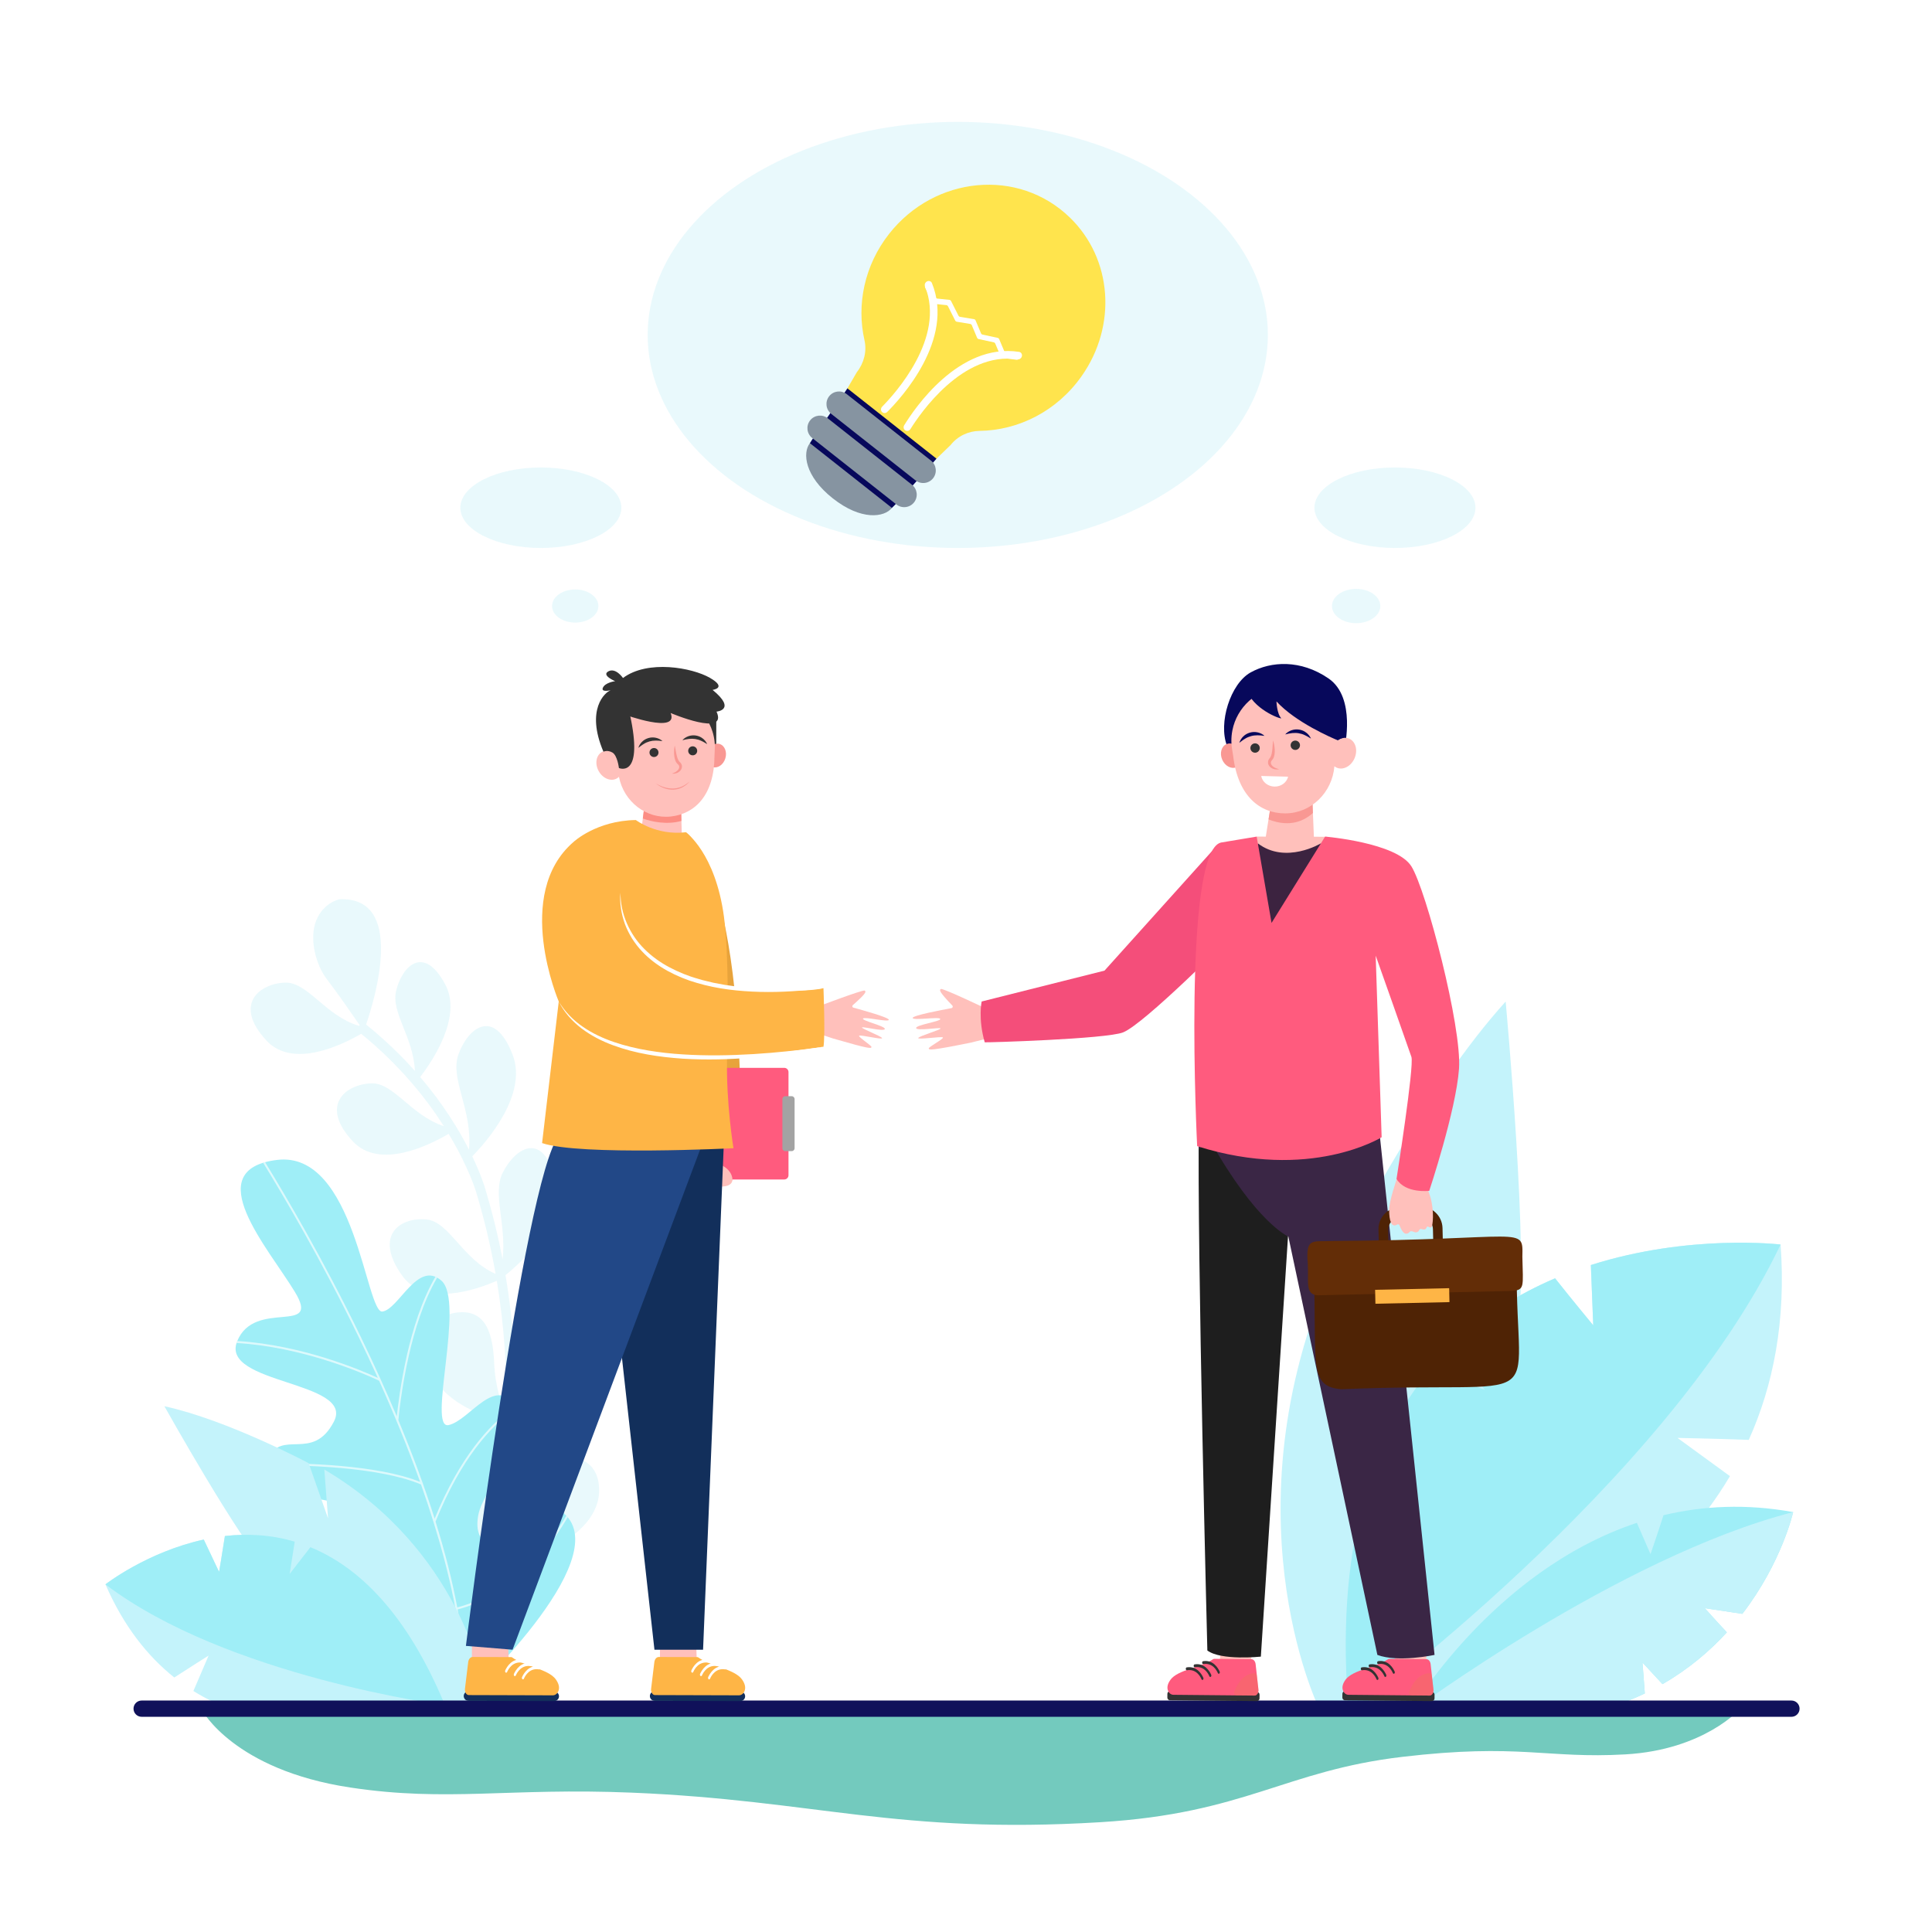<svg xmlns="http://www.w3.org/2000/svg" xmlns:xlink="http://www.w3.org/1999/xlink" id="Layer_1" x="0px" y="0px" viewBox="0 0 2000 2000" style="enable-background:new 0 0 2000 2000;" xml:space="preserve"><g>	<rect style="fill:#FFFFFF;" width="2000" height="2000"></rect>	<path style="opacity:0.2;fill:#93E3F1;" d="M351.523,930.88c68.281-2.693,36.975,101.887,27.458,129.703   c19.631,15.844,36.372,32.126,50.535,48.053c-1.723-35.729-24.923-60.196-19.427-83.012c6.165-25.581,28.625-48.253,50.87-6.463   c17.625,33.112-12.65,78.372-25.989,95.752c23.99,28.105,40.123,54.696,50.537,75.231c3.74-41.573-19.948-73.088-11.023-98.359   c9.77-27.65,36.938-49.724,56.172,0.069c15.898,41.159-26.55,89.602-41.759,105.176c9.092,19.009,12.789,31.487,13.173,32.826   c7.579,25.149,13.577,49.804,18.235,73.861c4.099-36.554-10.785-67.824,0.12-89.709c13.087-26.265,42.443-44.251,54.815,8.717   c9.788,41.906-33.457,82.288-51.955,97.337c8.61,50.498,11.342,98.137,10.333,141.872c14.608-31.237,15.314-85.397,37.531-109.618   c14.576-15.888,28.353-13.925,37.396-9.423c7.729,3.848,12.94,11.449,14.484,20.769c8.732,52.676-66.512,94.859-89.634,106.489   c-1.832,53.837-9.268,101.473-18.255,140.819c7.679-16.094,19.171-40.438,24.64-53.326c8.622-20.318,29.607-43.777,48.538-47.378   c0.789-0.15,1.56-0.27,2.313-0.358c14.418-1.717,26.342,9.027,28.881,24.202c9.937,59.357-86.926,86.56-107.93,91.737   c-0.068,0.27-0.134,0.552-0.202,0.821c-24.854,98.648-60.844,157.772-62.361,160.239l-7.814-5.256   c0.352-0.572,34.575-56.884,58.865-148.875c-71.387-53.014-65.397-115.711-44.881-128.718c21.199-13.439,54.813-3.737,48.786,40.57   c-3.497,25.698-1.765,52.992,0.304,71.401c9.421-39.515,17.423-88.173,19.43-143.555c-114.46-29.688-84.041-107.622-54.49-113.142   c29.91-5.588,40.847,14.349,42.31,51.225c0.974,24.495,7.875,44.184,12.409,54.681c1.132-42.898-1.402-89.696-9.656-139.33   c-20.631,8.972-74.585,28.015-98.367-5.912c-29.722-42.4-0.292-60.217,25.524-57.645c23.736,2.364,37.329,41.457,71.608,56.355   c-4.851-27.47-11.44-55.768-20.171-84.744c-0.134-0.473-7.547-25.512-28.466-60.211c-19.905,11.736-71.529,37.48-99.227,7.712   c-34.785-37.388-7.282-58.925,18.954-59.995c23.411-0.955,41.239,33.29,75.332,44.294c-18.428-28.91-45.902-63.31-85.556-95.565   c-20.724,12.021-70.888,36.186-98.034,7.009c-34.784-37.388-7.282-58.926,18.956-59.995c23.74-0.968,41.727,34.281,76.77,44.763   l0.647-0.926c-7.958-11.518-24.919-35.885-33.629-47.025c-11.623-14.868-18.888-42.321-11.234-61.186   C335.047,933.973,351.523,930.88,351.523,930.88z"></path>	<g>		<g>			<g>				<path style="fill:#9FEEF7;" d="M481.136,1760.068c0,0,157.103-145.016,102.978-193.135c0,0-6.822-21.405-65.713,33.807      c0,0-29.391,2.643-23.404-31.67c5.985-34.313,62.209-74.46,40.209-111.168c-22-36.71-48.494,12.432-70.842,17.336      c-22.347,4.904,17.237-127.875-7.429-149.52c-24.666-21.643-44.116,29.759-61.112,31.989s-28.101-167.135-109.23-156.944      c-81.131,10.19-8.999,90.992,18.688,136.663c27.688,45.672-41.691,6.382-59.785,51.082      c-18.093,44.701,122.157,40.861,100.118,83.196c-22.039,42.336-54.087,6.795-68.668,38.897      c-23.572,51.902,118.818,32.652,107.48,69.64c-9.041,29.496-52.027-2.428-62.248,19.546S375.465,1726.146,481.136,1760.068z"></path>				<path style="opacity:0.64;fill:#FFFFFF;" d="M587.687,1570.611c-0.451-0.54-0.927-1.068-1.421-1.59      c-3.845,6.63-8.36,13.788-13.575,21.103c-19.154,26.875-51.906,61.391-99.334,73.841c-5.214-27.829-12.716-57.486-22.481-88.83      c26.444-65.648,57.348-98.194,78.617-113.938c1.845-1.364,3.643-2.619,5.403-3.792c-0.376-0.613-0.754-1.2-1.133-1.765      c-1.712,1.145-3.462,2.366-5.256,3.69c-21.289,15.715-52.095,48.015-78.573,112.78c-0.042-0.132-0.081-0.262-0.123-0.394      c-10.147-32.155-22.66-66.102-37.408-101.527c0.274-3.128,3.026-32.936,10.942-67.511c5.685-24.833,14.972-55.938,29.238-80.068      c-0.61-0.34-1.219-0.633-1.822-0.891c-14.331,24.354-23.648,55.539-29.351,80.449c-6.626,28.946-9.65,54.58-10.634,64.134      c-11.318-26.973-23.919-54.789-37.758-83.324c-38.591-79.575-77.877-146.156-98.581-179.874      c-0.691,0.189-1.363,0.387-2.022,0.591c20.576,33.479,60.055,100.301,98.838,180.271c6.521,13.448,13.191,27.629,19.861,42.38      c-6.975-3.228-27.874-12.482-55.785-21.058c-23.517-7.224-55.731-15.045-89.699-17.102c-0.044,0.108-0.091,0.213-0.136,0.321      c-0.24,0.599-0.449,1.188-0.637,1.77c34.016,1.981,66.334,9.82,89.889,17.055c31.943,9.81,54.645,20.506,57.701,21.974      c14.727,32.737,29.4,68.211,42.419,104.716c-44.541-17.887-121.417-19.623-159.5-19.265c-0.222,0.729-0.406,1.442-0.558,2.141      c38.221-0.388,116.824,1.303,161.013,19.802c18.401,51.992,33.362,105.976,40.277,157.04      c-39.907-3.13-81.437-33.093-109.376-57.842c-17.284-15.31-31.614-30.535-40.869-40.959c-0.522,0.429-1.015,0.907-1.477,1.434      c9.295,10.471,23.689,25.77,41.052,41.151c28.273,25.048,70.389,55.398,110.966,58.385c2.881,21.964,4.253,43.371,3.749,63.829      c0.332,0.109,0.659,0.225,0.991,0.331c0,0,0.351-0.324,1.012-0.945c0.637-28.113-2.177-59.218-8.397-93.054      c3.093-0.81,6.162-1.716,9.205-2.727c17.732-5.894,34.597-15.207,50.256-27.769c14.877-11.931,28.704-26.805,41.1-44.203      C579.43,1584.184,583.879,1577.15,587.687,1570.611z"></path>			</g>			<path style="fill:#C4F3FB;" d="M499.602,1740.332c0,0-23.43-136.009-163.871-219.113l3.883,50.653l-20.076-57.163     c0,0-83.457-44.593-149.355-58.984c0,0,79.223,141.428,105.344,166.306l46.284,12.995l-39.004,17.635     c0,0,42.456,79.821,112.727,114.826C465.805,1802.49,499.602,1740.332,499.602,1740.332z"></path>			<g>				<g>					<g>						<path style="fill:#C4F3FB;" d="M109.156,1640.115c18.766,43.191,43.541,74.307,71.276,96.417        c16.109-10.529,35.516-22.659,35.516-22.659l-15.749,36.64c113.06,70.662,260.467,14.737,260.467,14.737        c-39.775-95.705-89.7-143.258-139.331-163.597c-8.706,11.083-21.484,27.73-21.484,27.73l5.248-33.458        c-24.905-7.378-49.446-8.425-72.288-5.818c-2.63,17.405-6.035,37.086-6.035,37.086l-15.82-33.444        C152.112,1606.605,109.156,1640.115,109.156,1640.115z"></path>					</g>					<g>						<path style="fill:#9FEEF7;" d="M321.335,1601.653c-8.706,11.083-21.484,27.73-21.484,27.73l5.248-33.458        c-24.905-7.378-49.446-8.425-72.288-5.818c-2.63,17.405-6.035,37.086-6.035,37.086l-15.82-33.444        c-58.843,12.856-101.799,46.366-101.799,46.366c125.54,95.52,351.51,125.135,351.51,125.135        C420.891,1669.545,370.966,1621.992,321.335,1601.653z"></path>					</g>				</g>			</g>		</g>		<g>			<path style="fill:#C4F3FB;" d="M1364.841,1767.04c0,0-100.295-207.277,20.009-467.282l44.325,72.076l-27.427-97.932     c0,0,76.213-148.079,156.903-237.063c0,0,25.31,273.54,12.219,334.538l-53.83,66.375l73.532-17.576     c0,0,17.534,152-49.142,273.269C1474.754,1814.713,1364.841,1767.04,1364.841,1767.04z"></path>			<g>				<path style="fill:#C4F3FB;" d="M1843.257,1288.337c5.778,79.124-7.618,145.927-32.937,202.215      c-33.669-1.28-73.78-2.019-73.78-2.019l54.296,39.552c-119.006,201.153-394.3,248.191-394.3,248.191      c-15.62-173.756,23.664-286.35,84.571-359.126c22.573,8.531,56.009,21.608,56.009,21.608l-35.335-44.07      c32.861-32.407,70.287-55.296,108.029-71.392c18.227,23.011,39.507,48.656,39.507,48.656l-2.462-62.391      C1749.065,1277.021,1843.257,1288.337,1843.257,1288.337z"></path>				<path style="fill:#9FEEF7;" d="M1481.107,1417.15c22.573,8.531,56.009,21.608,56.009,21.608l-35.335-44.07      c32.861-32.407,70.287-55.296,108.029-71.392c18.227,23.011,39.507,48.656,39.507,48.656l-2.462-62.391      c102.21-32.542,196.401-21.226,196.401-21.226c-118.302,248.153-446.721,487.939-446.721,487.939      C1380.916,1602.521,1420.2,1489.927,1481.107,1417.15z"></path>			</g>			<g>				<path style="fill:#9FEEF7;" d="M1856.267,1565.313c-48.789-8.892-93.627-6.455-134.207,3.232      c-5.91,18.413-13.447,40.293-13.447,40.293l-14.133-32.418c-150.709,50.144-235.328,196.523-235.328,196.523      c106.558,21.122,185.462,7.925,243.55-19.929c-0.88-12.903-2.462-32.047-2.462-32.047l20.766,22.43      c27.011-15.527,48.927-34.23,66.616-53.598c-10.888-11.59-22.827-25.031-22.827-25.031l38.887,5.872      C1844.616,1617.389,1856.267,1565.313,1856.267,1565.313z"></path>				<path style="fill:#C4F3FB;" d="M1702.702,1753.015c-0.88-12.903-2.462-32.047-2.462-32.047l20.766,22.43      c27.011-15.527,48.927-34.23,66.616-53.598c-10.888-11.59-22.827-25.031-22.827-25.031l38.887,5.872      c40.935-53.252,52.586-105.328,52.586-105.328c-180.235,46.346-397.115,207.631-397.115,207.631      C1565.71,1794.065,1644.614,1780.868,1702.702,1753.015z"></path>			</g>		</g>		<path style="fill:#73CABE;" d="M1801.537,1768.809c0,0-37.123,42.631-118.907,47.318c-81.784,4.688-109.459-11.769-231.086,2.581    c-121.629,14.351-162.493,58.48-312.281,67.615c-210.817,12.856-293.729-22.632-485.144-30.579    c-128.025-5.314-190.59,9.924-291.495-5.314c-120.585-18.21-153.373-79.964-153.373-79.964h84.538L1801.537,1768.809z"></path>		<path style="fill:#10115A;" d="M146.637,1760.391h1707.869c4.648,0,8.417,3.768,8.417,8.418l0,0c0,4.649-3.769,8.418-8.417,8.418    H146.637c-4.648,0-8.418-3.769-8.418-8.418l0,0C138.219,1764.158,141.988,1760.391,146.637,1760.391z"></path>	</g>	<g>		<g>			<g>				<g>					<g>						<defs>							<ellipse id="SVGID_1_" cx="991.477" cy="346.714" rx="321.037" ry="220.551"></ellipse>						</defs>						<clipPath id="SVGID_00000091718648549687043270000015060781831168741509_">							<use xlink:href="#SVGID_1_" style="overflow:visible;"></use>						</clipPath>					</g>				</g>			</g>			<g>				<g>					<g style="opacity:0.2;">						<ellipse style="fill:#93E3F1;" cx="991.477" cy="346.714" rx="321.037" ry="220.551"></ellipse>					</g>					<g>						<defs>															<ellipse id="SVGID_00000044869116983921925590000000728688749660497806_" cx="991.477" cy="346.714" rx="321.037" ry="220.551"></ellipse>						</defs>						<clipPath id="SVGID_00000051342311084449566700000012446659111703154093_">							<use xlink:href="#SVGID_00000044869116983921925590000000728688749660497806_" style="overflow:visible;"></use>						</clipPath>						<g style="clip-path:url(#SVGID_00000051342311084449566700000012446659111703154093_);">							<path style="fill:#07085B;" d="M965.076,464.688l4.394,10.131c0,0-41.091,46.746-46.162,50.946         c-5.069,4.201-87.593-61.904-84.888-66.989c2.703-5.086,36.683-53.08,38.817-56.741         C879.372,398.373,960.589,458.68,965.076,464.688z"></path>							<path style="fill:#FFE44D;" d="M920.565,241.873c47.03-59.597,133.659-68.515,187.1-16.543         c43.855,42.649,48.836,111.781,12.045,164.027c-25.772,36.598-65.741,56.146-105.608,56.692         c-11.536,0.158-22.656,5.309-29.999,14.614l-14.633,14.156l-92.232-72.784l9.789-16.79         c7.435-9.422,10.475-21.611,7.887-33.001C886.559,315.478,894.71,274.64,920.565,241.873z"></path>							<path style="fill:#8694A1;" d="M860.501,428.434l87.184,68.8c5.633,4.445,13.804,3.482,18.248-2.15l0,0         c4.445-5.633,3.482-13.803-2.15-18.247l-87.184-68.8c-5.633-4.445-13.802-3.483-18.248,2.15l0,0         C853.905,415.819,854.868,423.989,860.501,428.434z"></path>							<path style="fill:#8694A1;" d="M840.782,453.422l87.185,68.8c5.632,4.445,13.802,3.482,18.247-2.15l0,0         c4.445-5.633,3.482-13.803-2.15-18.248l-87.184-68.8c-5.633-4.445-13.804-3.483-18.248,2.15l0,0         C834.187,440.807,835.149,448.977,840.782,453.422z"></path>							<path style="fill:#8694A1;" d="M862.169,515.961c29.259,23.09,53.286,19.754,61.139,9.803l0,0l-84.888-66.989l0,0         C830.567,468.727,832.908,492.872,862.169,515.961z"></path>							<g>								<path style="fill:#FFFFFF;" d="M937.313,445.59l0.078,0.042c1.761,0.94,4.014,0.288,5.133-1.511          c9.598-15.437,53.836-80.686,110.832-72.107c2,0.301,3.963-1.129,4.478-3.163l0,0c0.542-2.141-0.724-4.26-2.828-4.583          c-62.557-9.59-108.707,59.146-118.989,75.979C934.841,442.169,935.439,444.589,937.313,445.59z"></path>							</g>							<g>								<path style="fill:#FFFFFF;" d="M912.988,426.394l-0.06-0.066c-1.324-1.494-1.214-3.837,0.276-5.343          c12.783-12.923,65.96-71.119,44.365-124.559c-0.758-1.875,0.176-4.117,2.034-5.091l0,0c1.957-1.025,4.313-0.287,5.116,1.685          c23.869,58.612-32.253,119.479-46.235,133.393C916.89,428.003,914.396,427.983,912.988,426.394z"></path>							</g>							<g>								<path style="fill:#FFFFFF;" d="M1037.495,370.413l14.708,2.013c1.836,0.251,2.655-0.972,1.821-2.719l0,0          c-0.766-1.604-2.771-3.106-4.457-3.336l-8.24-1.128c-0.589-0.081-1.264-0.603-1.498-1.16l-5.54-13.16          c-0.217-0.511-0.849-1.028-1.407-1.148l-15.867-3.415c-0.558-0.12-1.19-0.637-1.406-1.148l-5.744-13.645          c-0.227-0.54-0.888-1.061-1.466-1.157l-14.718-2.433c-0.551-0.091-1.163-0.55-1.426-1.069l-7.77-15.387          c-0.271-0.538-0.948-1.025-1.504-1.085l-12.908-1.367c-0.565-0.06-1.242-0.556-1.504-1.102l-4.534-9.468          c-0.764-1.596-2.762-3.088-4.438-3.315l0,0c-1.822-0.248-2.634,0.97-1.803,2.706l7.424,15.503          c0.265,0.55,0.946,1.05,1.516,1.11l13.07,1.384c0.556,0.059,1.232,0.546,1.504,1.084l7.571,14.988          c0.254,0.503,0.897,0.986,1.432,1.075l14.168,2.341c0.579,0.096,1.238,0.616,1.466,1.157l5.597,13.292          c0.223,0.527,0.831,1.025,1.406,1.148l15.871,3.417c0.574,0.123,1.181,0.619,1.401,1.144l5.776,13.72          C1036.231,369.81,1036.906,370.332,1037.495,370.413z"></path>							</g>						</g>					</g>				</g>				<g style="opacity:0.2;">					<ellipse style="fill:#93E3F1;" cx="559.893" cy="525.59" rx="83.349" ry="41.675"></ellipse>				</g>				<g style="opacity:0.2;">					<path style="fill:#93E3F1;" d="M1360.695,525.59c0,23.017,37.317,41.675,83.351,41.675c46.032,0,83.349-18.658,83.349-41.675       c0-23.016-37.316-41.675-83.349-41.675C1398.013,483.915,1360.695,502.574,1360.695,525.59z"></path>				</g>				<g style="opacity:0.2;">					<path style="fill:#93E3F1;" d="M571.465,627.359c0,9.474,10.743,17.154,23.995,17.154c13.251,0,23.994-7.68,23.994-17.154       c0-9.474-10.743-17.154-23.994-17.154C582.208,610.205,571.465,617.885,571.465,627.359z"></path>				</g>				<g style="opacity:0.2;">					<path style="fill:#93E3F1;" d="M1378.838,627.359c0,9.814,11.211,17.769,25.042,17.769c13.83,0,25.041-7.955,25.041-17.769       c0-9.813-11.211-17.769-25.041-17.769C1390.049,609.59,1378.838,617.545,1378.838,627.359z"></path>				</g>			</g>			<g>				<g>					<g>						<defs>															<ellipse id="SVGID_00000036941280202724448120000008901964104776314279_" cx="991.477" cy="346.714" rx="321.037" ry="220.551"></ellipse>						</defs>						<clipPath id="SVGID_00000014619501124566387600000001660418395923391618_">							<use xlink:href="#SVGID_00000036941280202724448120000008901964104776314279_" style="overflow:visible;"></use>						</clipPath>					</g>				</g>			</g>		</g>		<g>			<g>				<path style="fill:#FFC0BB;" d="M753.404,1203.503c4.208,11.787,8.224,20.339,0.435,23.602c-6.905,2.893-25.15,0.631-25.15,0.631      c-5.893-6.314,2.614-23.391,2.614-23.391C742.037,1202.24,753.404,1203.503,753.404,1203.503z"></path>				<path style="fill:#E8A33B;" d="M709.961,861.549c0,0,63.615,42.421,55.855,342.984c-12.208,7.576-30.514,3.811-30.514,3.811      s-8.712-154.209-22.88-216.371C697.416,926.128,709.961,861.549,709.961,861.549z"></path>				<path style="fill:#FF5B7E;" d="M662.786,1221h149.062c2.429,0,4.398-1.969,4.398-4.398v-106.787c0-2.429-1.97-4.398-4.398-4.398      H662.786c-2.429,0-4.398,1.97-4.398,4.398v106.787C658.388,1219.031,660.357,1221,662.786,1221z"></path>				<path style="fill:#FFC0BB;" d="M758.254,1221c-0.731-11.997-15.482-18.696-24.523-16.926      c-9.042,1.771-16.935,21.662-12.831,24.503C725.005,1231.419,758.036,1226.999,758.254,1221z"></path>				<path style="fill:#A3A3A3;" d="M812.931,1191.639h6.631c1.656,0,2.999-1.343,2.999-2.999v-50.862c0-1.656-1.343-3-2.999-3      h-6.631c-1.656,0-2.999,1.344-2.999,3v50.862C809.932,1190.296,811.274,1191.639,812.931,1191.639z"></path>				<polygon style="fill:#FFC0BB;" points="683.184,1727.041 683.184,1700.4 713.65,1691.96 720.431,1694.939 721.588,1727.041       711.993,1755.012     "></polygon>				<polygon style="fill:#122F5B;" points="749.439,1180.715 727.823,1707.762 677.481,1707.762 633.124,1309.396 691.281,1130.92           "></polygon>				<polygon style="fill:#FFC0BB;" points="488.505,1727.041 488.505,1700.4 518.97,1691.96 525.75,1694.939 526.906,1727.041       517.313,1755.012     "></polygon>				<path style="fill:#FFC0BB;" d="M882.816,1040.548c-0.889,0.788-0.559,2.256,0.589,2.566      c8.891,2.407,36.811,10.163,36.712,12.564c-0.116,2.855-25.234-3.465-26.705-1.257c-1.47,2.208,23.185,7.755,22.568,10.788      c-0.616,3.032-22.929-2.78-23.634-1.593c-0.707,1.188,20.075,9.043,20.783,11.045c0.707,2.001-22.497-3.684-23.763-2.485      c-1.266,1.197,13.443,10.446,12.796,11.802c-0.646,1.354-0.853,2.365-39.932-8.966l-15.195-5.119l-10.15-10.879l7.597-16.196      c0,0,48.949-18.613,50.705-17.358C896.863,1026.658,896.514,1028.4,882.816,1040.548z"></path>				<path style="fill:#224887;" d="M727.823,1181.834l-197.215,525.928l-48.299-3.945c0,0,60.128-482.18,96.107-528.03      c35.979-45.853,114.838-35.992,114.838-35.992L727.823,1181.834z"></path>				<path style="fill:#FFC0BB;" d="M705.938,869.839c0,0-24.362,14.445-43.341,0l0,0l4.475-35.257l37.761-7.784L705.938,869.839      L705.938,869.839z"></path>				<path style="fill:#FC8D84;" d="M705.424,849.796l-0.591-22.998l-38.308,11.918l-1.077,8.62      C673.948,850.422,690.102,854.171,705.424,849.796z"></path>				<path style="fill:#FEB546;" d="M852.447,1022.947c-19.305,4.612-64.729,2.314-99.141-0.391      c-0.279-28.468-1.37-54.964-3.867-73.563c-8.872-66.066-39.479-87.445-39.479-87.445c-30.509,3.629-51.701-12.64-51.701-12.64      c-40.907,0.493-64.564,22.679-64.564,22.679c-62.848,54.228-15.278,165.164-15.278,165.164l-17.252,146.568      c38.938,13.311,198.132,5.309,198.132,5.309s-7.782-46.679-6.643-94.182c50.45-2.832,99.793-10.858,99.793-10.858      C854.419,1072.742,852.447,1022.947,852.447,1022.947z"></path>				<path style="fill:#FFFFFF;" d="M642.324,924.178c-0.104,21.944,9.511,43.083,24.681,58.169      c7.584,7.595,16.386,13.924,25.89,18.946c9.499,5.018,19.526,9.153,29.954,12.015c1.296,0.38,2.57,0.833,3.88,1.164l3.941,0.969      c2.63,0.628,5.243,1.334,7.89,1.9l7.987,1.5l3.994,0.75l4.029,0.56c5.373,0.767,10.74,1.584,16.165,1.975l8.118,0.753      c2.712,0.204,5.431,0.307,8.147,0.465c21.739,1.128,43.589,0.71,65.446-0.394c-21.692,2.821-43.616,4.411-65.584,3.854      c-21.926-0.598-44.024-2.943-65.268-9.242c-10.639-3.013-20.961-7.272-30.706-12.589c-9.693-5.397-18.795-12.055-26.373-20.237      c-3.852-4.023-7.198-8.511-10.212-13.177c-2.897-4.752-5.392-9.731-7.367-14.912c-1.867-5.22-3.266-10.589-4.09-16.039      C642.018,935.167,641.708,929.625,642.324,924.178z"></path>				<path style="fill:#FFFFFF;" d="M852.447,1083.589c-23.82,5.339-48.051,8.895-72.405,11.049      c-24.355,2.155-48.894,2.795-73.373,1.288c-24.418-1.669-48.997-5.31-72.146-13.914c-11.546-4.259-22.668-9.922-32.497-17.387      c-9.748-7.506-18.2-16.889-23.609-27.873c6.286,10.48,14.907,19.335,24.889,26.114c9.918,6.887,20.971,11.99,32.384,15.886      c11.43,3.889,23.228,6.689,35.162,8.683c11.934,2.013,23.996,3.331,36.101,4.065c24.211,1.579,48.558,1.138,72.834-0.302      c12.14-0.751,24.273-1.76,36.385-3.035C828.296,1086.971,840.38,1085.391,852.447,1083.589z"></path>				<g>					<path style="fill:#122F5B;" d="M766.384,1760.976l-88.682-0.257c-2.739-0.01-4.955-2.238-4.947-4.979l0,0       c0.008-2.741,2.235-4.958,4.977-4.949l88.682,0.258c2.741,0.008,4.955,2.237,4.947,4.979l0,0       C771.352,1758.768,769.127,1760.983,766.384,1760.976z"></path>					<path style="fill:#FEB546;" d="M677.371,1720.631l-3.348,27.601c-0.412,3.402,1.482,6.499,3.983,6.507l86.893,0.252       c2.257,0.007,4.493-1.396,5.686-4.042c1.223-2.712,1.478-6.804-2.396-12.315c-7.667-10.909-32.775-13.724-45.385-22.919       c-0.258-0.188-0.561-0.29-0.88-0.291l-39.985-0.116C679.678,1715.301,677.744,1717.555,677.371,1720.631z"></path>					<g>						<path style="fill:#FFFFFF;" d="M716.223,1731.438L716.223,1731.438c-0.627-0.387-0.852-1.446-0.487-2.25        c1.717-3.777,7.077-12.972,17.922-11.049c0.627,0.11,1.049,0.945,0.94,1.804l-0.003,0.027        c-0.107,0.831-0.673,1.375-1.279,1.269c-9.72-1.687-14.277,6.417-15.667,9.583        C717.352,1731.497,716.744,1731.761,716.223,1731.438z"></path>					</g>					<g>						<path style="fill:#FFFFFF;" d="M725.237,1735.018L725.237,1735.018c-0.627-0.388-0.854-1.446-0.488-2.25        c1.718-3.777,7.077-12.972,17.922-11.049c0.627,0.11,1.05,0.945,0.94,1.804l-0.003,0.027        c-0.105,0.831-0.673,1.375-1.279,1.269c-9.72-1.688-14.277,6.417-15.666,9.583        C726.366,1735.077,725.758,1735.342,725.237,1735.018z"></path>					</g>					<g>						<path style="fill:#FFFFFF;" d="M733.621,1738.359L733.621,1738.359c-0.628-0.389-0.854-1.448-0.488-2.252        c1.718-3.777,7.077-12.972,17.922-11.048c0.627,0.11,1.049,0.944,0.94,1.803l-0.004,0.028        c-0.106,0.832-0.672,1.374-1.277,1.27c-9.721-1.688-14.279,6.415-15.667,9.582        C734.751,1738.417,734.143,1738.681,733.621,1738.359z"></path>					</g>				</g>				<g>					<path style="fill:#122F5B;" d="M573.683,1760.976l-88.682-0.257c-2.74-0.01-4.954-2.238-4.947-4.979l0,0       c0.008-2.741,2.235-4.958,4.976-4.949l88.684,0.258c2.739,0.008,4.956,2.237,4.947,4.979l0,0       C578.652,1758.768,576.424,1760.983,573.683,1760.976z"></path>					<path style="fill:#FEB546;" d="M484.671,1720.631l-3.349,27.601c-0.412,3.402,1.483,6.499,3.983,6.507l86.893,0.252       c2.257,0.007,4.491-1.396,5.685-4.042c1.225-2.712,1.479-6.804-2.395-12.315c-7.668-10.909-32.774-13.724-45.386-22.919       c-0.257-0.188-0.559-0.29-0.879-0.291l-39.986-0.116C486.978,1715.301,485.044,1717.555,484.671,1720.631z"></path>					<g>						<path style="fill:#FFFFFF;" d="M523.521,1731.438L523.521,1731.438c-0.627-0.387-0.852-1.446-0.487-2.25        c1.717-3.777,7.077-12.972,17.922-11.049c0.627,0.11,1.05,0.945,0.94,1.804l-0.003,0.027        c-0.106,0.831-0.672,1.375-1.278,1.269c-9.72-1.687-14.276,6.417-15.667,9.583        C524.651,1731.497,524.044,1731.761,523.521,1731.438z"></path>					</g>					<g>						<path style="fill:#FFFFFF;" d="M532.536,1735.018L532.536,1735.018c-0.628-0.388-0.853-1.446-0.488-2.25        c1.718-3.777,7.077-12.972,17.922-11.049c0.627,0.11,1.05,0.945,0.939,1.804l-0.003,0.027        c-0.105,0.831-0.672,1.375-1.277,1.269c-9.721-1.688-14.278,6.417-15.668,9.583        C533.665,1735.077,533.058,1735.342,532.536,1735.018z"></path>					</g>					<g>						<path style="fill:#FFFFFF;" d="M540.921,1738.359L540.921,1738.359c-0.627-0.389-0.854-1.448-0.489-2.252        c1.717-3.777,7.077-12.972,17.922-11.048c0.627,0.11,1.049,0.944,0.94,1.803l-0.004,0.028        c-0.106,0.832-0.673,1.374-1.278,1.27c-9.72-1.688-14.277,6.415-15.667,9.582        C542.049,1738.417,541.44,1738.681,540.921,1738.359z"></path>					</g>				</g>				<g>					<path style="fill:#333333;" d="M741.5,744.947l-0.058,33.178l-17.698-41.432c0,0,14.106-9.824,15.204-7.234       C740.048,732.051,741.5,744.947,741.5,744.947z"></path>					<path style="fill:#F99893;" d="M731.754,779.238c-2,6.607,0.661,13.262,5.946,14.862c5.283,1.601,11.188-2.458,13.189-9.066       c2-6.607-0.663-13.263-5.947-14.863C739.658,768.571,733.754,772.63,731.754,779.238z"></path>					<path style="fill:#FFC0BB;" d="M739.623,782.606c0.007-1.643,0.107-3.279,0.24-4.917c0.532-6.608-0.136-13.5-2.322-20.448       c-7.04-22.353-28.327-37.701-51.751-37.257c-31.556,0.601-55.156,27.763-52.303,58.361c-3.499-1.538-7.273-1.616-10.424,0.16       c-6.046,3.406-7.495,12.297-3.236,19.857c4.259,7.559,12.61,10.924,18.656,7.517c0.839-0.472,1.58-1.06,2.239-1.727       c5.079,25.788,28.28,43.893,53.816,41.084C719.659,842.473,739.471,822.782,739.623,782.606z"></path>					<path style="fill:#F99893;" d="M698.513,771.751c0.577,3.006,1.065,5.953,1.677,8.819c0.634,2.796,1.417,5.769,2.864,7.583       l0.276,0.281c0.104,0.106,0.135,0.165,0.343,0.352c0.328,0.337,0.704,0.603,0.977,1.012c0.586,0.75,1.056,1.66,1.224,2.647       c0.385,1.988-0.39,3.944-1.532,5.247c-2.336,2.691-5.794,3.457-8.796,3.2c2.866-0.985,5.532-2.446,6.875-4.632       c0.61-1.077,0.946-2.227,0.612-3.2c-0.134-0.486-0.379-0.945-0.74-1.352c-0.137-0.228-0.406-0.388-0.594-0.593l-0.458-0.44       l-0.514-0.52c-1.199-1.463-1.76-3.05-2.188-4.599c-0.397-1.563-0.618-3.105-0.713-4.655       C697.64,777.815,697.82,774.747,698.513,771.751z"></path>					<path style="fill:#333333;" d="M681.646,778.505c0.282,2.559-1.564,4.862-4.122,5.143c-2.559,0.282-4.86-1.564-5.143-4.124       c-0.281-2.56,1.565-4.862,4.123-5.143C679.063,774.099,681.365,775.946,681.646,778.505z"></path>					<path style="fill:#333333;" d="M721.716,776.737c0.281,2.559-1.565,4.863-4.123,5.144c-2.559,0.281-4.861-1.565-5.143-4.124       c-0.28-2.559,1.564-4.863,4.123-5.144C719.133,772.332,721.435,774.178,721.716,776.737z"></path>					<path style="fill:#F99893;" d="M678.839,810.901c1.375,0.863,2.789,1.64,4.259,2.292c1.454,0.68,2.948,1.268,4.475,1.728       c3.049,0.922,6.21,1.45,9.366,1.336c3.156-0.097,6.262-0.864,9.166-2.145c2.89-1.326,5.547-3.171,8.011-5.281       c-1.065,1.225-2.229,2.372-3.493,3.413c-1.263,1.043-2.664,1.913-4.105,2.714c-1.466,0.759-3.014,1.37-4.618,1.8       c-1.609,0.408-3.26,0.648-4.919,0.723c-3.321,0.09-6.638-0.505-9.71-1.673C684.2,814.643,681.297,813.037,678.839,810.901z"></path>					<path style="fill:#333333;" d="M685.787,767.194c-2.458-0.355-4.751-0.559-6.985-0.554c-2.232,0.007-4.376,0.286-6.417,0.867       c-2.024,0.605-4.035,1.377-5.893,2.601c-1.01,0.499-1.837,1.274-2.841,1.892c-0.954,0.68-1.812,1.487-2.892,2.179       c0.412-1.159,0.923-2.311,1.56-3.394c0.732-1.004,1.408-2.115,2.391-2.946c1.78-1.859,4.186-3.145,6.7-3.87       c2.533-0.718,5.232-0.756,7.724-0.186C681.614,764.372,683.973,765.459,685.787,767.194z"></path>					<path style="fill:#333333;" d="M706.426,766.28c1.601-1.936,3.815-3.292,6.21-4.167c2.408-0.857,5.092-1.134,7.692-0.719       c2.582,0.426,5.121,1.421,7.107,3.06c1.07,0.711,1.873,1.734,2.717,2.646c0.761,1,1.402,2.084,1.946,3.188       c-1.154-0.561-2.1-1.263-3.127-1.826c-1.068-0.496-1.98-1.169-3.041-1.545c-1.988-1-4.075-1.531-6.157-1.894       c-2.095-0.338-4.257-0.364-6.474-0.11C711.079,765.169,708.826,765.64,706.426,766.28z"></path>					<path style="fill:#333333;" d="M737.665,714.171c0,0,15.563-1.942-2.752-12.479c-18.314-10.536-64.363-19.016-90,0.167       c0,0-7.466-11.01-15.103-6.896c-7.637,4.114,6.993,10.192,6.993,10.192s-10.376,1.294-12.728,6.857       c-1.737,4.111,4.608,3.279,8.038,2.565c-5.719,1.926-26.005,19.713-7.537,63.372c3.881-1.517,21.547-38.35,21.547-38.35       s56.961,20.847,48.134-1.48c0,0,59.598,25.316,47.49-1.45C741.748,736.669,762.972,734.899,737.665,714.171z"></path>					<path style="fill:#333333;" d="M624.575,778.231c0,0,4.099-2.209,9.346,0.758c5.248,2.966,6.782,16.058,6.782,16.058       s24.526,10.851,12.602-49.549c-12.685-64.256-17.755,8.114-17.755,8.114L624.575,778.231z"></path>				</g>			</g>			<g>				<polygon style="fill:#FFC0BB;" points="1295.318,1727.56 1295.318,1704.854 1269.354,1697.662 1263.576,1700.201       1262.59,1727.56 1270.767,1751.396     "></polygon>				<path style="fill:#333333;" d="M1211.178,1760.116l89.869,0.856c1.529,0.015,2.782-1.214,2.796-2.744l0.038-3.928      c0.014-1.531-1.214-2.783-2.745-2.798l-89.867-0.856c-1.53-0.016-2.783,1.215-2.798,2.744l-0.037,3.928      C1208.421,1758.849,1209.647,1760.102,1211.178,1760.116z"></path>				<path style="fill:#FF5B7E;" d="M1299.813,1722.721l2.91,26.366c0.358,3.251-1.513,6.183-3.93,6.159l-84.077-0.802      c-2.184-0.021-4.331-1.385-5.453-3.924c-1.151-2.603-1.35-6.509,2.464-11.719c7.49-10.233,31.497-12.659,43.894-21.116      c0.444-0.302,0.963-0.47,1.502-0.464l38.333,0.365C1297.645,1717.607,1299.488,1719.782,1299.813,1722.721z"></path>				<g>					<path style="fill:#333333;" d="M1262.094,1732.563L1262.094,1732.563c0.611-0.362,0.843-1.369,0.499-2.141       c-1.616-3.625-6.693-12.459-17.21-10.754c-0.607,0.099-1.025,0.889-0.931,1.709l0.004,0.027       c0.092,0.794,0.634,1.318,1.222,1.226c9.425-1.495,13.737,6.291,15.045,9.328       C1261.001,1732.605,1261.586,1732.865,1262.094,1732.563z"></path>				</g>				<g>					<path style="fill:#333333;" d="M1253.329,1735.869L1253.329,1735.869c0.611-0.363,0.844-1.37,0.499-2.141       c-1.615-3.624-6.692-12.459-17.208-10.755c-0.608,0.099-1.027,0.89-0.932,1.71l0.003,0.027       c0.093,0.794,0.634,1.318,1.222,1.225c9.425-1.493,13.738,6.29,15.044,9.328       C1252.235,1735.912,1252.821,1736.172,1253.329,1735.869z"></path>				</g>				<g>					<path style="fill:#333333;" d="M1245.178,1738.955L1245.178,1738.955c0.611-0.363,0.844-1.371,0.499-2.143       c-1.616-3.623-6.693-12.457-17.209-10.753c-0.607,0.099-1.025,0.89-0.931,1.709l0.003,0.027       c0.093,0.793,0.635,1.318,1.222,1.225c9.425-1.492,13.738,6.292,15.045,9.329       C1244.086,1738.998,1244.67,1739.257,1245.178,1738.955z"></path>				</g>				<path style="opacity:0.3;fill:#E87B50;" d="M1277.58,1751.543c6.032-15.706,14.81-19.184,20.847-19.464      c1.362-0.063,2.525,0.965,2.674,2.302l1.623,14.706c0.358,3.251-1.513,6.183-3.93,6.159l-18.805-0.18      C1278.158,1755.049,1276.932,1753.232,1277.58,1751.543z"></path>				<polygon style="fill:#FFC0BB;" points="1476.49,1727.56 1476.49,1704.854 1450.526,1697.662 1444.748,1700.201       1443.762,1727.56 1451.938,1751.396     "></polygon>				<path style="fill:#333333;" d="M1392.35,1760.116l89.867,0.856c1.531,0.015,2.783-1.214,2.797-2.744l0.038-3.928      c0.015-1.529-1.214-2.783-2.745-2.798l-89.867-0.856c-1.53-0.016-2.782,1.215-2.797,2.744l-0.037,3.928      C1389.591,1758.849,1390.819,1760.102,1392.35,1760.116z"></path>				<path style="fill:#FF5B7E;" d="M1480.985,1722.721l2.91,26.366c0.359,3.251-1.512,6.183-3.931,6.159l-84.076-0.802      c-2.184-0.021-4.33-1.385-5.452-3.924c-1.152-2.603-1.349-6.509,2.463-11.719c7.49-10.233,31.497-12.659,43.896-21.116      c0.443-0.302,0.961-0.47,1.502-0.464l38.333,0.365C1478.817,1717.607,1480.661,1719.782,1480.985,1722.721z"></path>				<g>					<path style="fill:#333333;" d="M1443.266,1732.563L1443.266,1732.563c0.612-0.362,0.843-1.369,0.499-2.141       c-1.617-3.625-6.693-12.459-17.209-10.754c-0.607,0.099-1.026,0.889-0.931,1.709l0.004,0.027       c0.092,0.794,0.633,1.318,1.222,1.226c9.424-1.495,13.737,6.291,15.044,9.328       C1442.173,1732.605,1442.758,1732.865,1443.266,1732.563z"></path>				</g>				<g>					<path style="fill:#333333;" d="M1434.501,1735.869L1434.501,1735.869c0.611-0.363,0.844-1.37,0.5-2.141       c-1.616-3.624-6.693-12.459-17.209-10.755c-0.608,0.099-1.026,0.89-0.932,1.71l0.004,0.027       c0.092,0.794,0.633,1.318,1.222,1.225c9.424-1.493,13.737,6.29,15.044,9.328       C1433.408,1735.912,1433.994,1736.172,1434.501,1735.869z"></path>				</g>				<g>					<path style="fill:#333333;" d="M1426.35,1738.955L1426.35,1738.955c0.61-0.363,0.843-1.371,0.498-2.143       c-1.616-3.623-6.692-12.457-17.209-10.753c-0.607,0.099-1.026,0.89-0.93,1.709l0.004,0.027       c0.091,0.793,0.633,1.318,1.221,1.225c9.424-1.492,13.738,6.292,15.044,9.329       C1425.258,1738.998,1425.842,1739.257,1426.35,1738.955z"></path>				</g>				<path style="opacity:0.3;fill:#E87B50;" d="M1458.754,1751.543c6.03-15.706,14.809-19.184,20.845-19.464      c1.362-0.063,2.526,0.965,2.674,2.302l1.623,14.706c0.359,3.251-1.512,6.183-3.931,6.159l-18.802-0.18      C1459.331,1755.049,1458.104,1753.232,1458.754,1751.543z"></path>				<path style="fill:#FFC0BB;" d="M985.833,1040.932c0.878,0.917,0.396,2.447-0.853,2.677c-9.669,1.774-40.057,7.556-40.165,10.117      c-0.126,3.047,27.152-1.457,28.523,1.021c1.369,2.479-25.351,6.199-24.961,9.478c0.388,3.278,24.637-0.931,25.282,0.394      c0.646,1.325-22.154,7.841-23.084,9.906c-0.928,2.066,24.26-1.929,25.5-0.544c1.239,1.385-15.225,9.921-14.655,11.418      c0.568,1.496,0.698,2.59,43.273-6.008l16.617-4.101l11.758-10.671l-6.654-17.888c0,0-50.432-24.11-52.412-22.931      C972.116,1024.925,972.335,1026.809,985.833,1040.932z"></path>				<g>					<g>						<path style="fill:#F44E7A;" d="M1260.563,874.493l-117.177,130.295l-127.18,31.964c0,0-3.836,17.687,3.175,42.229        c0.115,0.404,125.899-3.354,143.24-10.265c22.247-8.866,112.706-100.215,112.706-100.215L1260.563,874.493z"></path>					</g>				</g>				<path style="fill:#07085B;" d="M1391.774,774.487c0,0,12.453-52.291-16.438-72.131c-28.894-19.839-59.637-17.891-80.634-6.294      c-20.997,11.595-33.75,52.484-24.489,75.974l69.601-21.833L1391.774,774.487z"></path>				<polygon style="fill:#FFC0BB;" points="1358.292,821.11 1360.696,880.214 1308.857,875.471 1317.113,823.584     "></polygon>				<path style="fill:#F99893;" d="M1313.187,848.26l3.927-24.676l41.178-2.474l0.833,20.469      C1350.62,849.347,1335.598,857.131,1313.187,848.26z"></path>				<path style="fill:#F99893;" d="M1284.323,778.141c2.842,6.598,0.869,13.79-4.407,16.064c-5.277,2.275-11.858-1.228-14.701-7.828      c-2.843-6.597-0.868-13.791,4.406-16.065C1274.898,768.038,1281.48,771.542,1284.323,778.141z"></path>				<path style="fill:#FFC0BB;" d="M1276.579,782.545c-0.199-1.697-0.494-3.377-0.823-5.055c-1.325-6.771-1.443-13.975,0.005-21.415      c4.659-23.939,24.872-42.306,49.144-44.593c32.698-3.08,60.285,22.239,60.922,54.211c3.436-2,7.33-2.524,10.796-1.057      c6.651,2.814,9.191,11.837,5.675,20.153c-3.517,8.316-11.76,12.775-18.41,9.961c-0.923-0.391-1.758-0.913-2.519-1.524      c-2.229,27.26-24.097,48.705-50.832,48.793C1304.25,842.107,1281.448,824.091,1276.579,782.545z"></path>				<path style="fill:#F99893;" d="M1317.815,766.501c-0.243,3.177-0.403,6.28-0.699,9.314c-0.328,2.966-0.79,6.132-2.074,8.177      l-0.253,0.323c-0.094,0.122-0.118,0.187-0.313,0.403c-0.3,0.387-0.656,0.706-0.889,1.162c-0.521,0.845-0.897,1.84-0.958,2.878      c-0.164,2.103,0.864,4.034,2.199,5.247c2.731,2.508,6.396,2.896,9.472,2.278c-3.08-0.684-6.009-1.881-7.652-3.983      c-0.758-1.042-1.24-2.192-1.01-3.237c0.082-0.518,0.282-1.021,0.608-1.485c0.114-0.252,0.375-0.449,0.545-0.683l0.422-0.509      l0.47-0.598c1.069-1.653,1.461-3.358,1.723-5.012c0.228-1.663,0.275-3.283,0.192-4.896      C1319.429,772.667,1318.883,769.516,1317.815,766.501z"></path>				<path style="fill:#333333;" d="M1336.047,771.507c0.009,2.679,2.188,4.843,4.865,4.834c2.679-0.008,4.843-2.188,4.834-4.867      c-0.01-2.679-2.188-4.843-4.866-4.835C1338.201,766.648,1336.037,768.827,1336.047,771.507z"></path>				<path style="fill:#333333;" d="M1294.408,774.378c0.009,2.679,2.188,4.843,4.866,4.834c2.678-0.009,4.842-2.188,4.833-4.868      c-0.009-2.679-2.187-4.843-4.865-4.834C1296.563,769.519,1294.399,771.698,1294.408,774.378z"></path>				<path style="fill:#07085B;" d="M1330.439,760.296c2.5-0.655,4.847-1.136,7.159-1.393c2.309-0.254,4.558-0.217,6.737,0.145      c2.163,0.387,4.334,0.949,6.396,1.999c1.104,0.396,2.049,1.101,3.159,1.622c1.065,0.592,2.048,1.326,3.247,1.915      c-0.563-1.151-1.226-2.282-2.012-3.327c-0.873-0.952-1.705-2.021-2.816-2.766c-2.06-1.713-4.697-2.761-7.383-3.215      c-2.703-0.445-5.498-0.169-8.007,0.713C1334.425,756.889,1332.113,758.288,1330.439,760.296z"></path>				<path style="fill:#07085B;" d="M1308.992,761.773c-1.881-1.816-4.331-2.956-6.909-3.582c-2.591-0.604-5.399-0.576-8.037,0.159      c-2.621,0.743-5.129,2.069-6.992,3.996c-1.024,0.862-1.733,2.014-2.499,3.056c-0.669,1.123-1.205,2.32-1.638,3.525      c1.128-0.714,2.022-1.552,3.017-2.254c1.048-0.639,1.912-1.443,2.965-1.956c1.938-1.267,4.034-2.061,6.146-2.68      c2.125-0.596,4.357-0.875,6.68-0.873C1304.051,761.168,1306.436,761.392,1308.992,761.773z"></path>				<path style="fill:#07085B;" d="M1385.021,766.443c3.202-2.748,5.649-2.531,5.649-2.531l-1.371-16.939l-5.212-10.225      c0,0-20.485-27.544-21.208-28.229c-0.723-0.684-16.409-9.63-17.374-10.09c-0.967-0.46-23.012,2.768-23.012,2.768      s-38.707-8.093-32.26,12.203c6.447,20.296,34.69,31.046,36.148,30.152c-4.575-4.562-4.991-17.467-4.991-17.467      C1341.327,747.904,1379.132,764.017,1385.021,766.443z"></path>				<path style="fill:#FFFFFF;" d="M1305.599,803.283c1.094,6.081,6.736,10.806,13.655,10.988      c6.917,0.181,12.792-4.241,14.19-10.257L1305.599,803.283z"></path>				<path style="fill:#FFC0BB;" d="M1373.882,866.238l-72.985-0.202l-9.241,43.14l40.045,104.769c0,0,40.046-43.14,40.046-49.304      c0-6.162,18.481-52.384,15.401-58.547C1384.067,899.931,1373.882,866.238,1373.882,866.238z"></path>				<path style="fill:#1E1E1E;" d="M1241.071,1163.712c30.89,45.434,92.614,110.973,92.614,110.973l0,0l-28.454,440.243      c0,0-41.212,4.353-55.378-6.341C1249.854,1708.587,1239.055,1291.219,1241.071,1163.712z"></path>				<path style="fill:#3A2645;" d="M1252.756,1180.6c0.102-6.441-11.93,12.55-11.702,7.406      c4.722-106.935,154.648-17.273,154.648-17.273l31.49-6.467l57.85,548.889c0,0-37.635,8.114-59.186,0l-92.171-433.103      C1333.686,1280.052,1300.705,1266.228,1252.756,1180.6z"></path>				<g>					<path style="fill:#4F2305;" d="M1388.642,1438.122c221.551-9.538,180.448,28.091,181.404-127.63l-210.081,4.682       C1363.607,1410.103,1353.461,1435.406,1388.642,1438.122z"></path>					<path style="fill:#4F2305;" d="M1493.289,1271.28l0.61,25.331c0.066,2.744-2.104,5.022-4.849,5.089h-0.001       c-2.744,0.066-5.022-2.105-5.089-4.85l-0.589-24.402c-0.172-7.145-6.103-12.797-13.247-12.624l-20.545,0.495       c-7.144,0.173-12.796,6.104-12.624,13.248l0.59,24.403c0.065,2.744-2.106,5.022-4.851,5.089l0,0       c-2.744,0.066-5.024-2.105-5.089-4.85l-0.611-25.331c-0.304-12.55,9.626-22.97,22.177-23.272l20.843-0.503       C1482.566,1248.801,1492.985,1258.729,1493.289,1271.28z"></path>					<path style="fill:#632D07;" d="M1363.801,1340.878c0.037-0.015,174.205-3.874,200.39-4.467       c14.672-0.826,12.377-3.978,11.752-35.476c0.692-32.736,3.182-17.383-196.859-16.26c-20.367,0.974-27.567-3.979-25.299,22.975       C1354.945,1327.047,1350.772,1339.875,1363.801,1340.878z"></path>											<rect x="1423.696" y="1333.616" transform="matrix(1 -0.022 0.022 1 -29.517 32.914)" style="fill:#FEB546;" width="76.644" height="14.426"></rect>				</g>				<path style="fill:#FFC0BB;" d="M1446.02,1267.805c1.104-0.625,2.293-0.572,2.741,0.615c2.431,6.427,4.729,8.617,6.693,8.726      c3.045,0.168,3.511-2.448,5.09-2.606c2.074-0.207,3.445,1.487,5.735,1.132c2.743-0.426,2.524-2.529,3.788-3.289      c1.264-0.76,2.881,1.079,5.209,0.158c1.316-0.521,1.46-2.275,2.223-2.735c1.088-0.655,2.25,1.788,4.303,0.525      c1.364-0.839,3.274-16.226-1.232-31.731l-5.54-16.194l-11.659-10.778l-17.236,8.195c0,0-8.111,23.409-8.111,32.407      C1438.022,1263.91,1440.447,1270.96,1446.02,1267.805z"></path>				<path style="fill:#3C2340;" d="M1367.409,873.024c0,0-36.423,22.063-65.308,0c0,0-16.425,43.375-14.867,44.934      c1.558,1.558,18.691,48.3,18.691,49.857c0,1.559,20.247,20.255,29.593,6.233c9.346-14.023,15.575-12.465,28.035-42.068      c12.461-29.604,21.806-38.952,18.69-42.068C1379.13,886.796,1367.409,873.024,1367.409,873.024z"></path>				<path style="fill:#FF5B7E;" d="M1371.746,866.036c0,0,73.929,6.163,89.331,30.813c15.401,24.652,52.366,166.398,49.286,209.539      c-3.08,43.14-30.805,126.338-30.805,126.338s-24.643,3.081-33.884-12.326c0,0,18.482-117.094,15.402-126.339      c-3.08-9.244-36.965-104.769-36.965-104.769l6.161,187.968c0,0-73.93,46.222-190.984,9.244c0,0-15.402-305.063,24.643-314.306      l36.965-6.163l15.401,89.361L1371.746,866.036z"></path>			</g>		</g>	</g></g></svg>